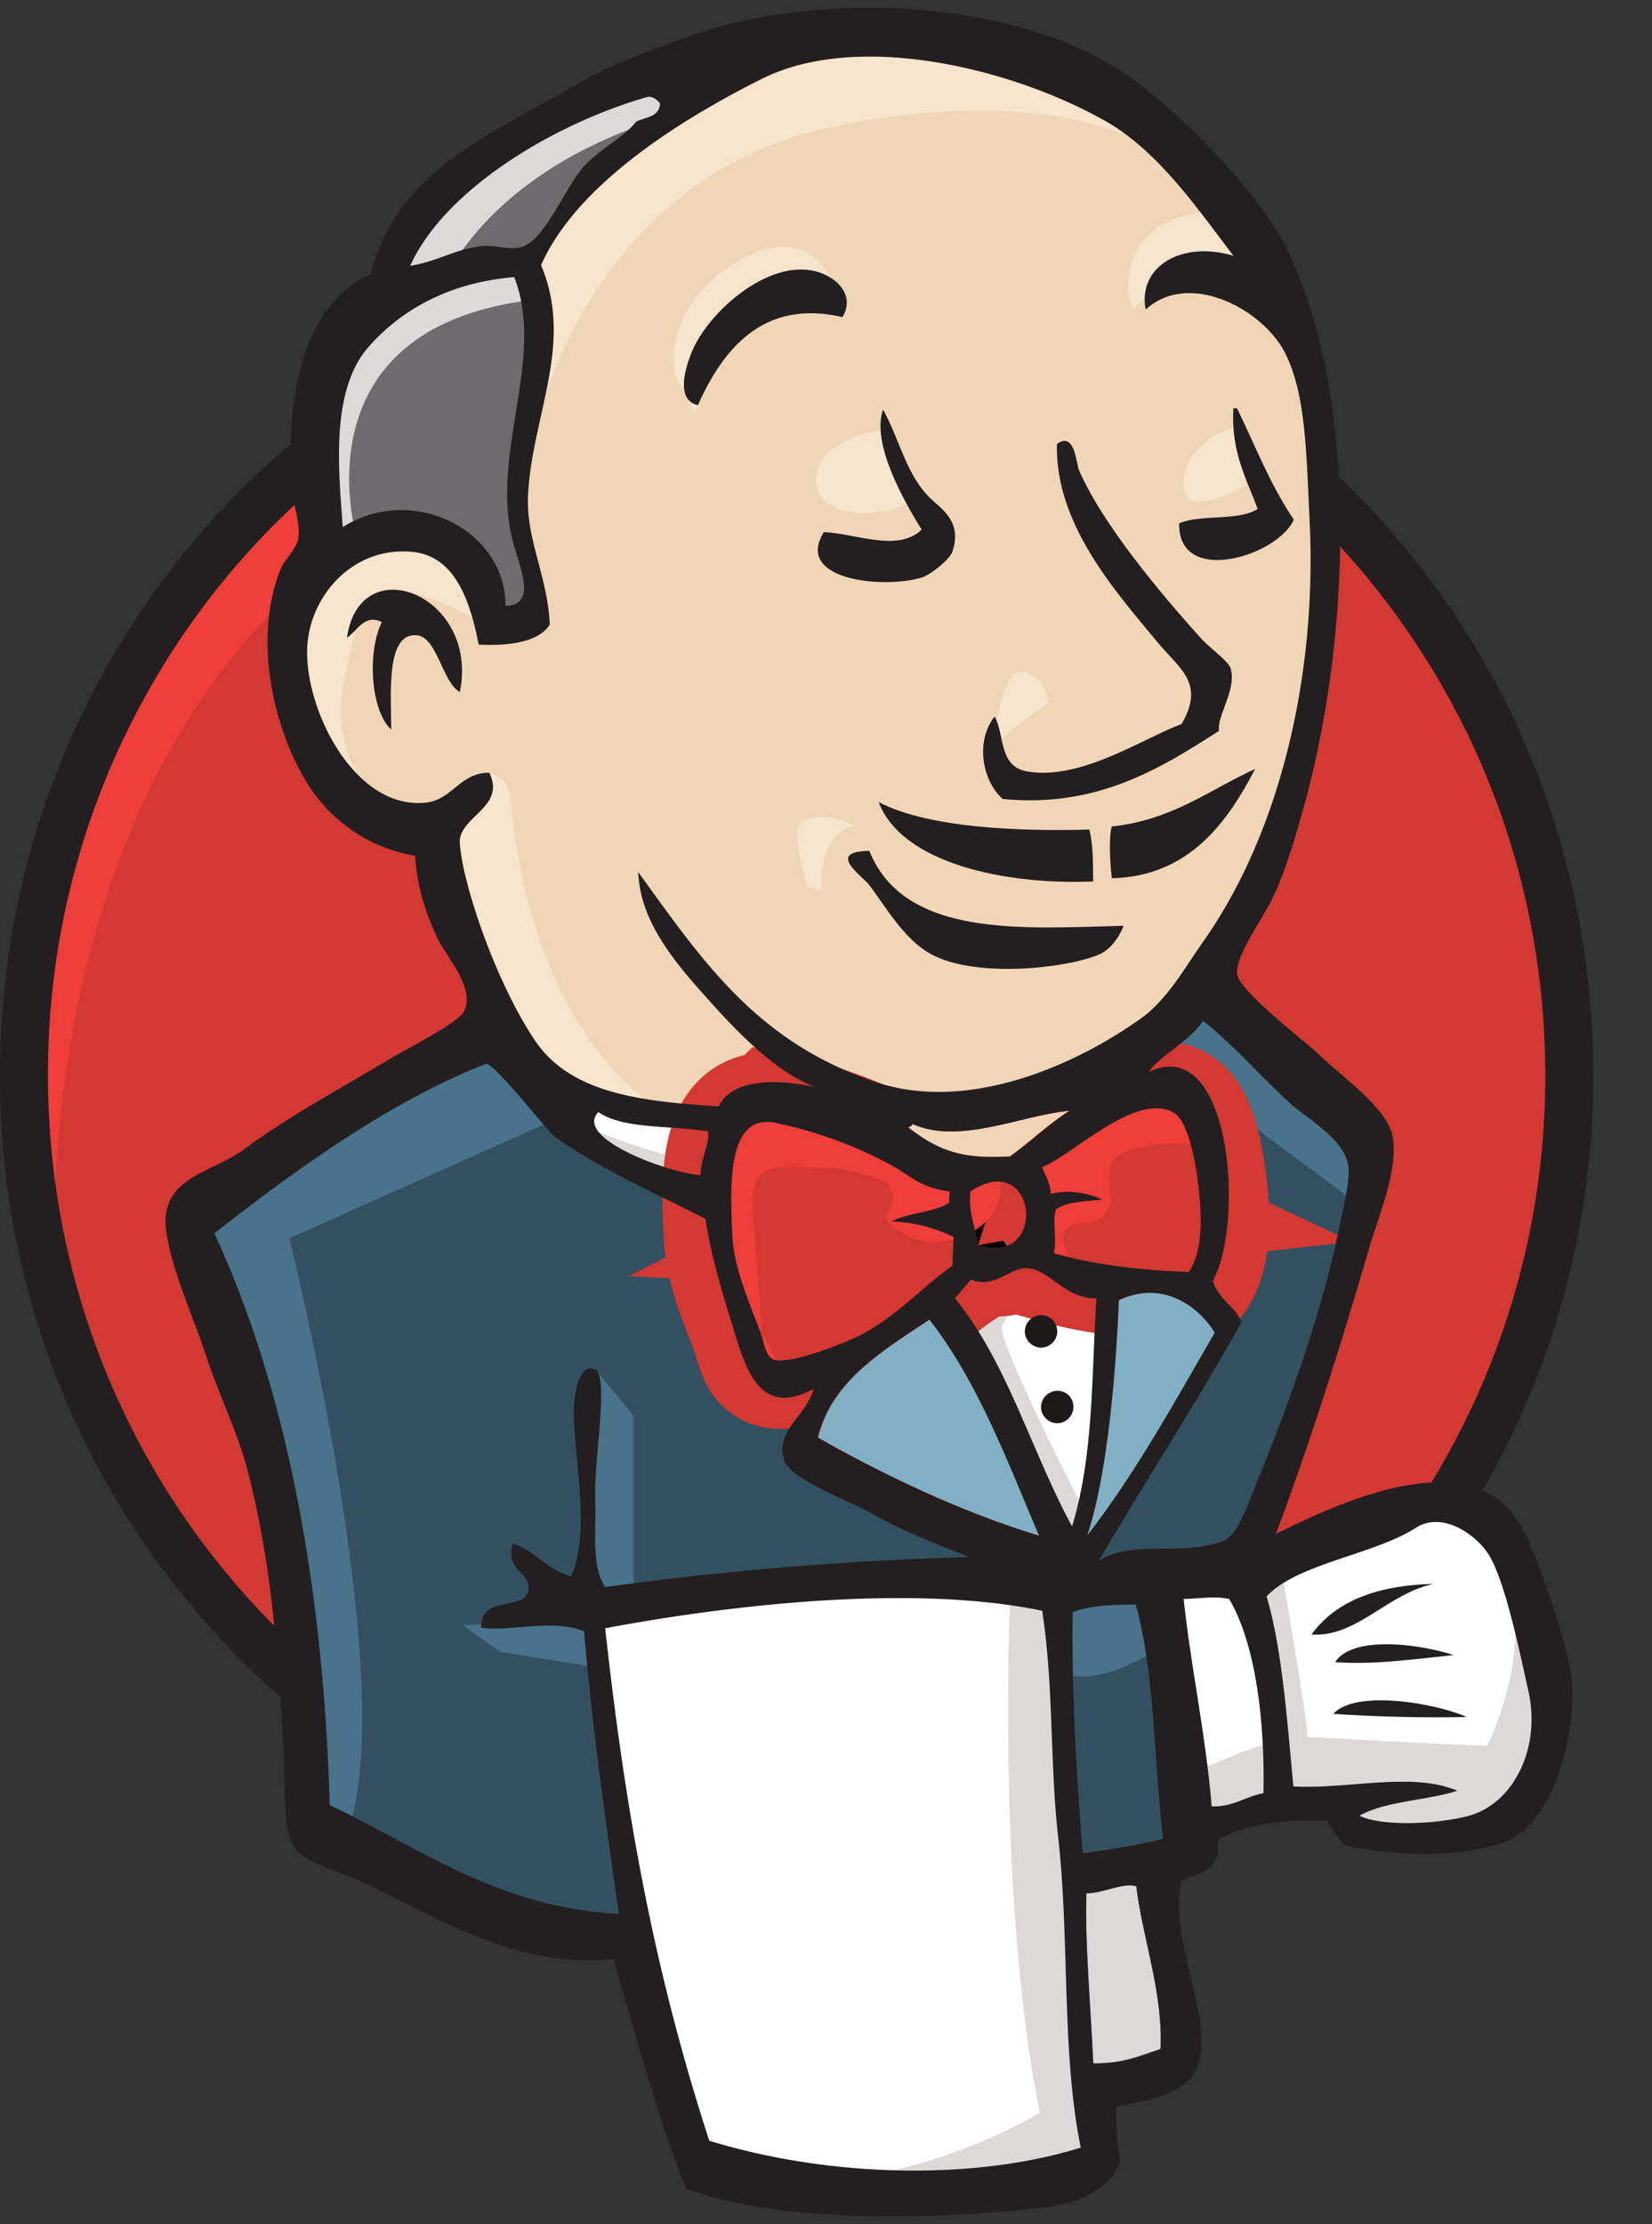 <svg width="26" height="35" fill="none" xmlns="http://www.w3.org/2000/svg"><rect width="100%" height="100%" fill="#333333" stroke="none"/><path d="M24.7 16.87c0 6.883-5.444 12.47-12.164 12.47S.37 23.752.37 16.87C.371 9.984 5.816 4.4 12.536 4.4c6.72 0 12.165 5.585 12.165 12.47" fill="#D33833"/><path d="M.872 19.957s-.883-13 11.076-13.374l-.834-1.397L4.629 7.37 2.775 9.504 1.157 12.61l-.923 3.62.275 2.419" fill="#EF3D3A"/><path d="M4.209 8.363a12.246 12.246 0 00-3.454 8.556c0 3.343 1.325 6.362 3.454 8.555 2.138 2.194 5.072 3.54 8.329 3.54 3.256 0 6.19-1.346 8.328-3.54a12.245 12.245 0 003.454-8.555c0-3.344-1.325-6.363-3.454-8.556-2.138-2.183-5.072-3.54-8.329-3.54-3.247 0-6.19 1.347-8.328 3.54zm-.54 17.633A12.965 12.965 0 010 16.919c0-3.54 1.403-6.757 3.669-9.087 2.266-2.321 5.406-3.767 8.869-3.767s6.602 1.446 8.868 3.767c2.266 2.32 3.67 5.536 3.67 9.087 0 3.54-1.404 6.756-3.67 9.077-2.266 2.33-5.405 3.766-8.868 3.766s-6.603-1.436-8.869-3.766z" fill="#231F20"/><path d="M17.661 16.938l-1.854.276-2.502.285-1.618.04-1.58-.05-1.207-.374-1.069-1.16-.834-2.37-.186-.512-1.109-.373-.647-1.072-.461-1.534.51-1.348 1.207-.423.97.463.462 1.023.559-.09.186-.235-.186-1.072-.049-1.347.275-1.859-.01-1.062.844-1.357 1.48-1.072 2.59-1.111 2.875.422 2.502 1.81 1.157 1.859.746 1.347.186 3.344-.559 2.881-1.02 2.557-.961 1.367" fill="#F0D6B7"/><path d="M16.089 24.973l-6.622.275v1.112l.56 3.904-.276.324-4.63-1.583-.324-.56-.46-5.252-1.09-3.147-.235-.747 3.708-2.557 1.158-.463 1.02 1.26.883.786 1.02.325.461.137.56 2.42.421.51 1.07-.373-.746 1.446 4.022 1.908-.5.275" fill="#335061"/><path d="M5.1 8.766l1.207-.423.971.462.461 1.023.56-.088.137-.56-.275-1.073.275-2.557L8.2 4.154l.834-.974 1.805-1.436-.51-.698-2.55 1.259-1.07.836-.598 1.298-.922 1.259-.275 1.485.186 1.583z" fill="#6D6B6D"/><path d="M7.004 4.4s.696-1.721 3.472-2.557c2.777-.836.138-.6.138-.6l-3.012 1.16-1.158 1.16-.51.925 1.07-.088zM5.61 8.442s-.972-3.256 2.737-3.718l-.138-.56-2.55.6-.746 2.419.186 1.583.51-.324z" fill="#DCD9D8"/><path d="M7.096 12.759l.608-.59s.274.03.323.354c.05.324.187 3.255 2.178 4.828.187.148-1.481-.236-1.481-.236l-1.481-2.32m8.378-2.921s.107-1.407.49-1.298c.383.108.383.491.383.491s-.922.59-.873.807zm3.845-5.153s-.765.157-.834.835c-.068.679.834.138.972.089m-5.74-.875s-1.02.137-1.02.786c0 .65 1.158.6 1.482.325m-6.76 1.908s-1.756-1.072-1.942-.05c-.186 1.023-.598 1.76.275 2.833l-.599-.187-.559-1.436-.186-1.396 1.07-1.111 1.206.088.696.56.04.699m.833-2.93s.785-4.092 4.768-4.879c3.277-.649 5.003.138 5.65.885 0 0-2.923-3.48-5.7-2.419-2.775 1.072-4.816 3.02-4.767 4.268.079 2.144.05 2.144.05 2.144m10.741-3.53s-1.343-.05-1.393 1.16c0 0 0 .187.089.374 0 0 1.069-1.21 1.716-.56" fill="#F7E4CD"/><path d="M13.264 4.99s-.235-1.85-1.805-.777c-1.02.698-.922 1.671-.745 1.858.186.187.137.56.274.305.138-.255.098-1.091.609-1.327.5-.236 1.344-.492 1.667-.06z" fill="#F7E4CD"/><path d="M8.91 17.538l-4.356 1.947s1.805 7.199.883 9.431l-.648-.236-.049-2.743-1.206-5.193-.51-1.436 4.542-3.068 1.344 1.298m.441 3.983l.618.757v2.783h-.735s-.089-1.947-.089-2.183c0-.236.089-1.072.089-1.072m.137 3.678l-2.09.089.599.423 1.481.236" fill="#49728B"/><path d="M16.504 25.022l1.717-.05.421 4.269-1.755.236-.383-4.455" fill="#335061"/><path d="M16.96 25.022l2.59-.138s1.07-2.694 1.07-2.832c0-.138.922-3.904.922-3.904l-2.09-2.183-.421-.374-1.109 1.111v4.318l-.961 4.002z" fill="#335061"/><path d="M18.123 24.698l-1.62.324.236 1.298c.599.276 1.62-.462 1.62-.462m-.187-9.293l3.247 2.419.088-1.112-2.452-2.271-.883.964" fill="#49728B"/><path d="M10.978 34.168l-.962-3.904-.48-2.882-.079-2.134 4.346-.236H16.5l-.245 4.878.421 3.767-.049.698-3.522.275-2.128-.462z" fill="#fff"/><path d="M15.904 24.973s-.235 4.829.461 8.27c0 0-1.393.886-3.424 1.112l3.895-.138.461-.275-.559-7.612-.147-1.632" fill="#DCD9D8"/><path d="M18.71 28.877l1.804-.511 3.424-.187.51-1.583-.922-2.744-1.07-.138-1.48.462-1.413.699-.756-.138-.588.236" fill="#fff"/><path d="M18.676 27.943s1.207-.56 1.393-.512l-.51-2.556.598-.236s.422 2.419.422 2.694c0 0 2.59.138 2.825.138 0 0 .56-1.072.422-2.183l.51 1.485.05.835-.746 1.112-.834.187-1.393-.05-.461-.6-1.619.237-.51.186" fill="#DCD9D8"/><path d="M16.851 24.648l-1.02-2.596-1.07-1.534s.236-.65.56-.65h1.07l1.02.375-.089 1.72-.47 2.685z" fill="#fff"/><path d="M17.06 23.763s-1.295-2.508-1.295-2.881c0 0 .235-.56.559-.423.324.138 1.02.511 1.02.511v-.885l-1.58-.324-1.069.137 1.805 4.288.373.05" fill="#DCD9D8"/><path d="M11.39 17.637l-1.285-.138-1.207-.374v.423l.589.65 1.854.835" fill="#fff"/><path d="M9.319 17.774s1.432.6 1.903.462l.05.561-1.296-.275-.785-.56.128-.188z" fill="#DCD9D8"/><path d="M18.708 20.026c-.785-.02-1.501-.118-2.12-.295.04-.255-.038-.501.03-.688.177-.128.461-.128.726-.157a1.252 1.252 0 00-.804-.089c-.01-.177-.088-.285-.138-.423.442-.157 1.482-1.19 2.07-.855.285.167.403 1.091.422 1.553.02.374-.039.748-.186.954z" fill="#D33833"/><path d="M18.708 20.026c-.785-.02-1.501-.118-2.12-.295.04-.255-.038-.501.03-.688.177-.128.461-.128.726-.157a1.252 1.252 0 00-.804-.089c-.01-.177-.088-.285-.138-.423.442-.157 1.482-1.19 2.07-.855.285.167.403 1.091.422 1.553.02.374-.039.748-.186.954z" fill="#000" stroke="#D33833" stroke-width="2.162"/><path d="M14.949 18.738c0 .059 0 .118-.01.177-.245.157-.638.157-.912.295.392.02.706.118.98.246-.01.147-.01.305-.019.452-.451.305-.863.767-1.393 1.062-.255.138-1.128.492-1.393.423-.147-.04-.167-.226-.226-.403-.127-.374-.421-.983-.451-1.554-.03-.718-.108-1.927.667-1.78a6.75 6.75 0 011.835.669c.304.177.47.374.922.413z" fill="#D33833"/><path d="M14.949 18.738c0 .059 0 .118-.01.177-.245.157-.638.157-.912.295.392.02.706.118.98.246-.01.147-.01.305-.019.452-.451.305-.863.767-1.393 1.062-.255.138-1.128.492-1.393.423-.147-.04-.167-.226-.226-.403-.127-.374-.421-.983-.451-1.554-.03-.718-.108-1.927.667-1.78a6.75 6.75 0 011.835.669c.304.177.47.374.922.413z" fill="#000" stroke="#D33833" stroke-width="2.162"/><path d="M15.394 19.594c-.07-.394-.148-.502-.118-.846 1.05-.699 1.236 1.2.118.846z" fill="#D33833"/><path d="M15.394 19.594c-.07-.394-.148-.502-.118-.846 1.05-.699 1.236 1.2.118.846z" fill="#000" stroke="#D33833" stroke-width="2.162"/><path d="M16.906 19.908s-.324-.462-.089-.6c.236-.137.462 0 .599-.236.137-.236 0-.373.049-.649.049-.275.275-.324.51-.373.235-.05.883-.138.971.088l-.274-.836-.56-.187-1.756 1.023-.088.512v1.022m-4.228 1.77l-.177-2.173c-.098-1.082.255-.895 1.197-.895.147 0 .883.167.932.276.255.52-.422.403.294.796.599.325 1.668-.197 1.423-.934-.138-.167-.706-.05-.912-.158l-1.09-.56c-.46-.236-1.52-.59-2.01-.256-1.246.846.078 2.97.52 3.855" fill="#EF3D3A"/><path d="M13.26 4.99c-1.265-.295-1.893.53-2.276 1.386-.343-.078-.206-.55-.117-.786.225-.62 1.137-1.456 1.883-1.338.314.04.745.334.51.738zm6.151 1.435h.059c.285.59.53 1.22.893 1.751-.245.57-1.825 1.062-1.805.059.343-.148.932-.03 1.236-.226-.177-.482-.422-.895-.383-1.584zm-5.513.02c.274.502.363 1.023.745 1.397.177.167.51.373.344.845-.04.109-.324.354-.49.404-.6.177-2.002.039-1.531-.718.5.02 1.167.324 1.54-.04-.284-.452-.795-1.357-.608-1.888zm5.288 5.055c-.903.58-1.914 1.22-3.405 1.072-.314-.275-.441-.895-.127-1.298.157.275.059.787.51.865.844.148 1.825-.521 2.433-.747.373-.64-.03-.866-.373-1.279-.696-.836-1.619-1.878-1.59-3.127.285-.207.305.315.344.403.363.846 1.276 1.938 1.933 2.665.167.177.431.354.46.472.09.335-.225.748-.185.974zm-11.95-.61c-.284-.167-.353-.875-.686-.895-.48-.03-.393.925-.393 1.485-.323-.295-.382-1.22-.147-1.691-.274-.138-.392.147-.55.246.207-1.426 2.09-.66 1.777.855zm12.518 1.21c-.421.806-1.02 1.691-2.256 1.72-.03-.255-.049-.658 0-.815.952-.099 1.54-.58 2.256-.905zm-5.925.521c.785.413 2.237.462 3.316.433.059.236.059.53.059.816-1.383.059-3.012-.285-3.375-1.249zm-.147.767c.55 1.377 2.423 1.22 4.002 1.18-.068.177-.215.394-.412.462-.51.207-1.903.364-2.609-.01-.441-.235-.736-.776-.981-1.091-.108-.148-.697-.531 0-.54z" fill="#231F20"/><path d="M19.12 20.97c-.637 1.102-1.255 2.233-2.01 3.197.313-.935.45-2.508.5-3.708.667-.315 1.236.069 1.51.511z" fill="#81B0C4"/><path d="M22.563 24.924c-.716.147-1.216.846-1.922.796.392-.54 1.06-.776 1.922-.796zm.314 1.12c-.588.06-1.275.158-1.863.11.284-.434 1.363-.276 1.863-.11zm.206.974a24.6 24.6 0 01-2.099-.049c.373-.403 1.677-.147 2.1.05z" fill="#231F20"/><path d="M17.884 29.674c.098.826.421 1.662.382 2.567-.363.117-.569.226-1.06.226-.029-.767-.137-1.947-.107-2.685.235.02.588-.167.785-.108z" fill="#DCD9D8"/><path d="M16.824 17.48c-.334.215-.608.481-.932.717-.706.04-1.089-.049-1.599-.452.01-.03.059-.02.059-.06.755.335 1.717-.137 2.472-.206z" fill="#F0D6B7"/><path d="M12.879 22.623c.206-.895 1.02-1.367 1.756-1.86.755.965 1.216 2.204 1.727 3.403-1.207-.363-2.433-.944-3.483-1.543z" fill="#81B0C4"/><path d="M17.099 29.792c-.03.737.068 1.908.107 2.684.491 0 .697-.108 1.06-.226.04-.904-.284-1.74-.382-2.567-.197-.068-.55.119-.785.109zm-7.574-4.17c.324 2.96.785 5.438 1.638 8.064 1.894.58 4.17.63 5.847.108-.304-1.475-.176-3.274-.353-4.858-.137-1.19-.069-2.38-.255-3.59-2.03-.422-4.895-.098-6.877.276zm7.358-.256c-.02 1.269.059 2.528.157 3.796.49-.069.814-.118 1.265-.226-.147-1.22-.127-2.606-.431-3.688-.344.01-.648 0-.991.118zm2.462-.206c-.235-.05-.5 0-.716 0 .108 1.032.353 2.173.441 3.265.344.01.53-.158.815-.207.02-.954-.079-2.271-.54-3.058zm3.738 3.422c.726-.177 1.177-1.062.971-1.977-.137-.61-.373-1.77-.638-2.163-.186-.285-.706-.669-1.128-.403-.677.432-1.864.56-2.354 1.081.245.826.323 1.948.422 2.99.843.05 1.873-.236 2.58.069-.49.157-1.119.157-1.54.393.353.168 1.157.138 1.687.01zm-6.73-4.416c-.51-1.2-.971-2.438-1.727-3.402-.735.492-1.54.964-1.756 1.858 1.06.6 2.286 1.18 3.483 1.544zm1.256-3.707c-.05 1.2-.187 2.773-.5 3.707.755-.973 1.373-2.094 2.01-3.196-.274-.442-.843-.826-1.51-.511zm-1.423-.502c-.284-.03-.53.335-.902.177-.089.099-.167.197-.255.296.824 1.003 1.206 2.419 1.844 3.589.343-1.13.304-2.36.383-3.59-.471.02-.736-.442-1.07-.471zm-.912-1.21c-.03.345.049.453.118.847 1.118.354.932-1.544-.118-.846zm-1.246-.412a6.746 6.746 0 00-1.835-.669c-.774-.148-.696 1.062-.667 1.78.03.57.324 1.17.452 1.554.059.177.078.364.225.403.265.06 1.148-.285 1.393-.423.53-.285.942-.747 1.393-1.062.01-.147.01-.305.02-.452a2.357 2.357 0 00-.981-.246c.265-.138.667-.138.912-.295 0-.06 0-.118.01-.177-.451-.05-.618-.246-.922-.413zm-4.61-.836c-.403.413 1.127.964 1.608.993 0-.256.147-.501.118-.688-.579-.099-1.334-.03-1.727-.305zm4.944.187c0 .04-.05.03-.06.059.52.403.903.491 1.6.452.314-.226.598-.501.932-.718-.765.07-1.727.541-2.472.207zm4.532 1.377c-.02-.453-.137-1.387-.422-1.554-.588-.345-1.628.698-2.07.855.05.138.128.246.137.423.265-.069.58-.02.805.089-.265.03-.55.03-.726.157-.059.187.02.433-.03.688.618.177 1.335.266 2.12.295.147-.196.206-.57.186-.953zM8.74 17.893c-.127-.09-.98-1.2-1.098-1.151-1.54.61-2.983 1.662-4.268 2.665 1.226 2.645 1.727 5.88 1.815 8.998 1.403.659 2.639 1.613 4.552 1.711-.226-1.563-.422-2.97-.55-4.445-.48-.206-1.167.01-1.618-.059 0-.54.687-.236.745-.6.04-.275-.382-.295-.245-.727.353.127.54.413.913.52.343-.747 0-2.074.049-2.704.01-.118.058-.649.323-.56.236.078-.01 1.426.01 2.016.02.55-.069 1.072.157 1.416a52.566 52.566 0 015.72-.472c-.442-.187-.962-.364-1.53-.689-.315-.177-1.286-.54-1.374-.835-.147-.473.372-.718.46-1.122-.931.512-1.108-.491-1.333-1.19-.197-.639-.314-1.12-.363-1.485-.815-.413-1.678-.796-2.365-1.288zm9.34-1.024c1.285-.619 1.52 2.331 1.01 3.285.079.285.343.394.451.65-.716 1.288-1.51 2.487-2.246 3.756.54-.344 1.324-.06 1.962-.315.235-.088.402-.63.579-1.062.49-1.18 1-2.675 1.226-3.796.05-.256.196-.816.157-1.042-.059-.413-.608-.718-.893-.964-.52-.472-.843-.875-1.393-1.318-.206.325-.677.54-.853.806zM5.807 5.452c-.608.678-.48 1.937-.412 2.842 1.109-.698 2.57.059 2.56 1.24.53-.01.197-.66.099-1.083-.314-1.367.53-2.842.039-4.09-.952.078-1.727.461-2.286 1.09zm4.375-3.924C8.8 1.921 7.024 2.934 6.455 4.183c.441-.069.745-.285 1.177-.314.167-.01.382.068.569.02.372-.1.696-.945.98-1.26.275-.304.609-.442.835-.717.147-.07.363-.07.372-.286-.058-.069-.127-.118-.206-.098zm7.21.374c-1.441-.817-3.874-1.426-5.404-.66-1.237.62-2.904 1.643-3.473 2.931.53 1.25-.157 2.39-.206 3.659-.02.678.314 1.259.343 1.996-.186.305-.736.335-1.118.315-.128-.65-.353-1.377-1.02-1.456-.942-.108-1.639.679-1.678 1.495-.05.964.736 2.557 1.854 2.449.432-.04.54-.472 1.01-.472.255.511-.392.669-.46 1.032-.02.099.048.463.097.64.206.836.658 1.927 1.1 2.567.568.816 1.677.934 2.874 1.012.215-.462 1-.422 1.51-.305-.618-.245-1.187-.835-1.657-1.357-.54-.6-1.09-1.239-1.119-2.025 1.03 1.425 1.874 2.675 3.738 3.304 1.412.472 3.06-.216 4.15-.984.45-.314.716-.826 1.04-1.278 1.196-1.73 1.756-4.19 1.638-6.58-.05-.983-.05-1.966-.383-2.625-.343-.688-1.51-1.318-2.197-.688-.128-.679.569-1.092 1.383-.846-.579-.757-1.187-1.652-2.021-2.124zm2.689 22.235c1.128-.56 3.227-1.505 3.924 0 .265.56.57 1.495.697 2.075.186.806-.206 2.518-1.04 2.783-.736.236-1.59.226-2.472.05a1.431 1.431 0 01-.305-.394c-.627-.02-1.226.03-1.716.295.049.472-.265.54-.57.64-.215.875.442 2.015.285 2.802-.108.57-.804.659-1.314.757-.02.315.02.58.058.846-.117.433-.637.678-1.138.738-1.638.196-4.12.285-5.69-.286-.441-1.081-.784-2.39-1.147-3.619-1.53.167-2.777-.659-3.944-1.21-.402-.186-.961-.294-1.118-.619-.148-.315-.089-.914-.128-1.475-.088-1.446-.177-2.842-.55-4.317-.166-.669-.47-1.25-.676-1.888-.196-.59-.53-1.328-.618-1.918-.128-.875.696-.924 1.216-1.308.814-.59 1.452-.915 2.335-1.446.265-.157 1.05-.55 1.138-.737.177-.364-.304-.876-.432-1.16-.206-.453-.314-.837-.343-1.28a2.47 2.47 0 01-1.638-1.051c-.56-.826-.952-2.35-.461-3.501.039-.089.225-.276.255-.414.059-.275-.108-.639-.118-.934-.05-1.504.255-2.803 1.265-3.255.412-1.642 1.884-2.183 3.267-3 .52-.304 1.09-.5 1.678-.717 2.109-.777 5.356-.63 7.112.698.746.56 1.933 1.75 2.355 2.616 1.128 2.272 1.04 6.077.255 8.85-.108.375-.255.915-.471 1.368-.147.314-.608.934-.56 1.21.06.284 1.06 1.042 1.276 1.248.383.374 1.118.866 1.177 1.338.069.501-.216 1.19-.363 1.672-.47 1.612-.941 3.097-1.481 4.543z" fill="#231F20"/><path d="M12.579 12.965c.059-.079.392-.206.863.02 0 0-.559.088-.51 1.023l-.235-.05c.01.01-.236-.835-.118-.993z" fill="#F7E4CD"/><path d="M16.64 20.95a.26.26 0 01-.256.256.26.26 0 01-.255-.255.26.26 0 01.255-.256c.147 0 .255.118.255.256zm.254 1.19a.26.26 0 01-.255.256.26.26 0 01-.255-.255.26.26 0 01.255-.256c.147 0 .255.108.255.256z" fill="#1D1919"/></svg>